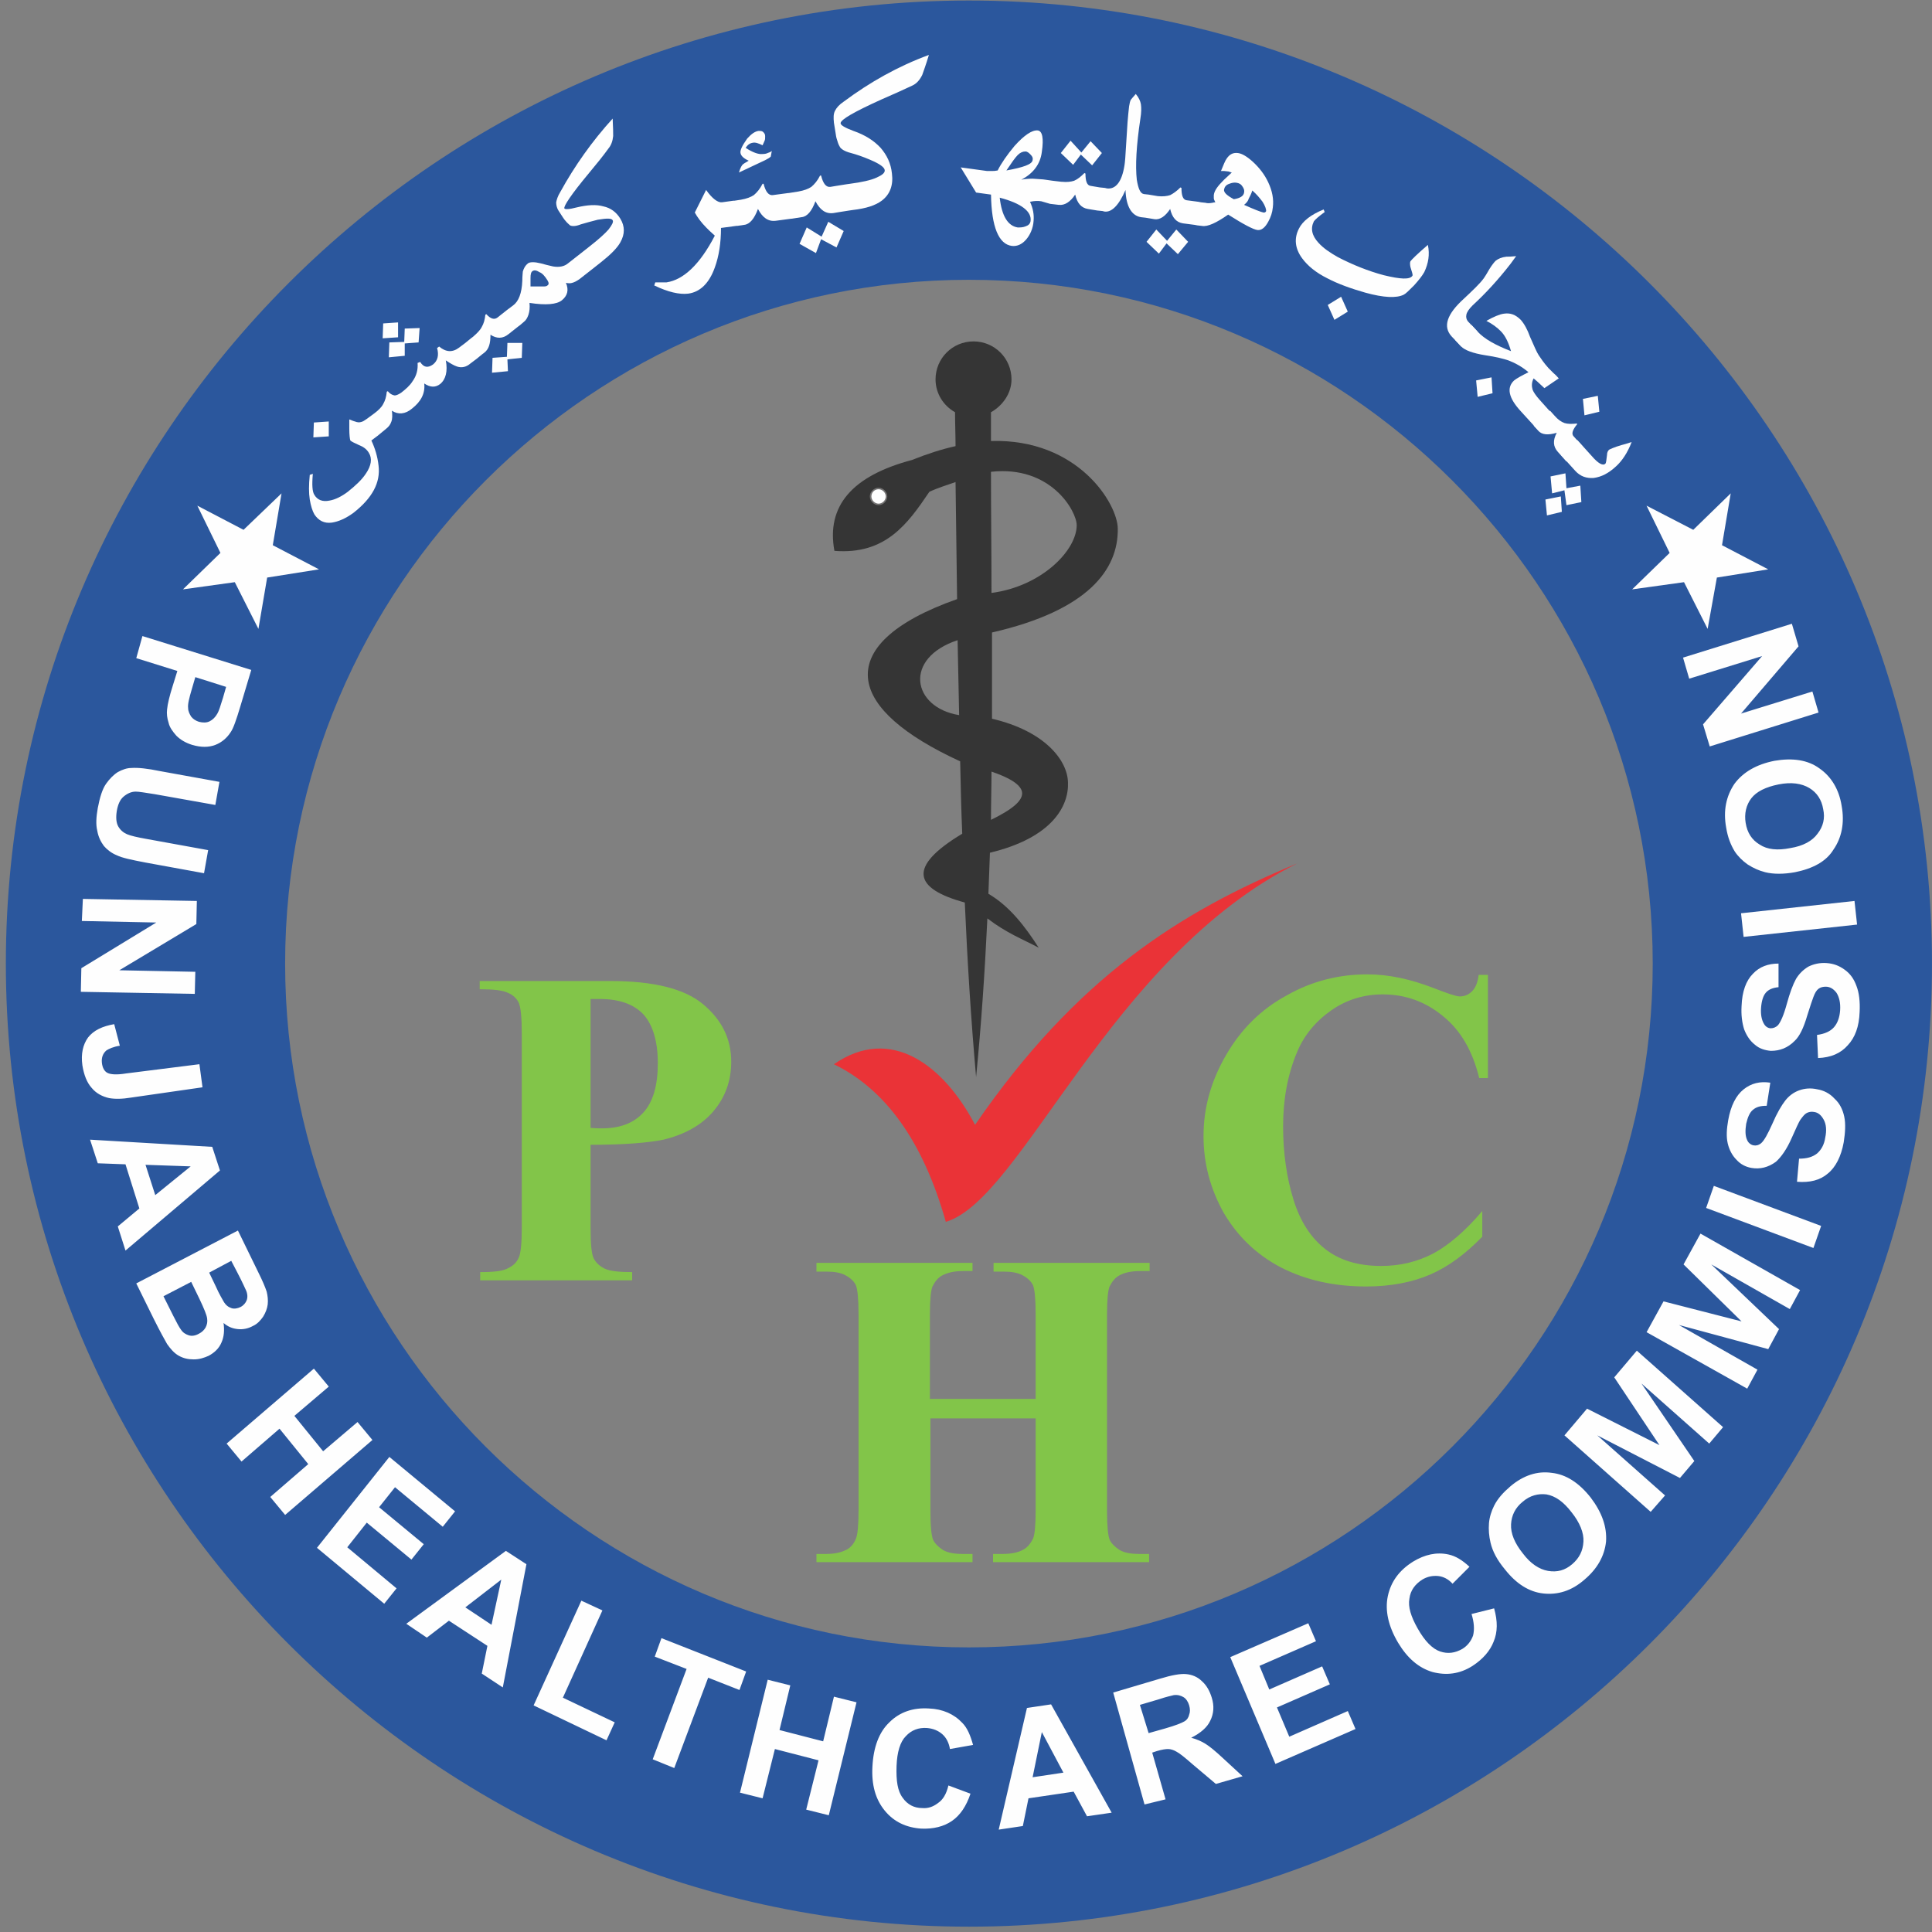 <svg width="107" height="107" viewBox="0 0 107 107" fill="none" xmlns="http://www.w3.org/2000/svg">
<rect x="0" y="0" width="107" height="107" fill="#808080" stroke="none"/>
<path fill-rule="evenodd" clip-rule="evenodd" d="M52.382 67.669C51.131 63.234 49.055 60.334 46.184 58.941C49.34 56.752 52.268 58.998 54.002 62.296C59.632 54.107 65.375 50.496 71.829 47.824C61.451 53.027 56.618 66.418 52.382 67.669Z" fill="#EA3337"/>
<path fill-rule="evenodd" clip-rule="evenodd" d="M32.708 63.402V68.008C32.708 68.918 32.764 69.458 32.878 69.686C32.992 69.913 33.191 70.112 33.475 70.254C33.76 70.396 34.271 70.453 35.011 70.453V70.908H26.595V70.453C27.363 70.453 27.874 70.396 28.159 70.226C28.443 70.084 28.613 69.913 28.727 69.657C28.841 69.43 28.898 68.861 28.898 67.98V57.233C28.898 56.351 28.841 55.782 28.727 55.527C28.613 55.299 28.415 55.1 28.13 54.986C27.846 54.844 27.334 54.787 26.566 54.787V54.333H33.816C36.205 54.333 37.911 54.759 38.934 55.612C39.958 56.465 40.498 57.517 40.498 58.796C40.498 59.877 40.157 60.786 39.503 61.554C38.849 62.322 37.911 62.834 36.745 63.118C35.92 63.288 34.584 63.402 32.708 63.402ZM82.406 53.963V59.706H81.923C81.553 58.199 80.899 57.062 79.904 56.266C78.937 55.47 77.829 55.072 76.578 55.072C75.554 55.072 74.587 55.356 73.734 55.953C72.881 56.55 72.228 57.318 71.829 58.285C71.318 59.507 71.062 60.872 71.062 62.379C71.062 63.857 71.261 65.222 71.63 66.416C72 67.638 72.597 68.548 73.393 69.174C74.189 69.799 75.213 70.112 76.492 70.112C77.544 70.112 78.483 69.885 79.364 69.43C80.217 68.975 81.155 68.179 82.093 67.07V68.491C81.155 69.458 80.188 70.169 79.193 70.595C78.198 71.022 77.004 71.249 75.668 71.249C73.905 71.249 72.341 70.908 70.948 70.197C69.583 69.487 68.531 68.463 67.764 67.155C67.025 65.819 66.655 64.426 66.655 62.919C66.655 61.327 67.081 59.848 67.906 58.427C68.73 57.005 69.839 55.896 71.261 55.129C72.654 54.333 74.161 53.963 75.725 53.963C76.89 53.963 78.113 54.219 79.421 54.73C80.16 55.015 80.643 55.185 80.842 55.185C81.098 55.185 81.326 55.1 81.525 54.901C81.724 54.702 81.837 54.418 81.894 53.991H82.406V53.963ZM51.529 78.556V83.674C51.529 84.527 51.586 85.039 51.672 85.266C51.757 85.465 51.956 85.664 52.212 85.835C52.496 86.005 52.866 86.062 53.321 86.062H53.861V86.517H45.218V86.062H45.758C46.241 86.062 46.611 85.977 46.923 85.806C47.122 85.692 47.293 85.493 47.407 85.209C47.492 85.01 47.549 84.498 47.549 83.674V72.785C47.549 71.932 47.492 71.42 47.407 71.192C47.322 70.993 47.122 70.794 46.867 70.652C46.582 70.482 46.213 70.425 45.758 70.425H45.218V69.941H53.861V70.396H53.321C52.837 70.396 52.468 70.482 52.155 70.652C51.956 70.766 51.785 70.965 51.643 71.249C51.558 71.448 51.501 71.96 51.501 72.785V77.476H57.358V72.785C57.358 71.932 57.301 71.42 57.216 71.192C57.13 70.993 56.931 70.794 56.675 70.652C56.391 70.482 56.022 70.425 55.567 70.425H55.026V69.941H63.67V70.396H63.129C62.646 70.396 62.248 70.482 61.964 70.652C61.765 70.766 61.594 70.965 61.452 71.249C61.367 71.448 61.31 71.96 61.31 72.785V83.674C61.31 84.527 61.367 85.039 61.452 85.266C61.537 85.465 61.736 85.664 61.992 85.835C62.276 86.005 62.646 86.062 63.101 86.062H63.641V86.517H54.998V86.062H55.538C56.022 86.062 56.42 85.977 56.704 85.806C56.903 85.692 57.074 85.493 57.216 85.209C57.301 85.01 57.358 84.498 57.358 83.674V78.556H51.529ZM32.708 55.299V62.464C32.992 62.492 33.191 62.492 33.333 62.492C34.328 62.492 35.096 62.208 35.636 61.611C36.176 61.014 36.432 60.104 36.432 58.882C36.432 57.659 36.148 56.749 35.636 56.181C35.096 55.612 34.3 55.328 33.219 55.328H32.708V55.299Z" fill="#82C549"/>
<path fill-rule="evenodd" clip-rule="evenodd" d="M48.659 27.012C48.915 27.012 49.142 27.239 49.142 27.495C49.142 27.751 48.915 27.978 48.659 27.978C48.403 27.978 48.176 27.751 48.176 27.495C48.176 27.239 48.375 27.012 48.659 27.012Z" fill="#FEFEFE" stroke="#737272" stroke-width="0.169" stroke-miterlimit="2.613"/>
<path fill-rule="evenodd" clip-rule="evenodd" d="M54.883 22.831C54.883 23.372 54.883 23.912 54.883 24.424C59.717 24.282 61.906 27.921 61.906 29.285C61.934 31.532 60.285 33.806 54.94 35.029C54.94 36.621 54.94 38.213 54.94 39.805C57.868 40.487 59.12 42.108 59.148 43.331C59.205 44.639 58.267 46.401 54.826 47.226C54.798 47.993 54.77 48.761 54.741 49.5C55.907 50.183 56.76 51.291 57.527 52.486C56.617 52.002 55.765 51.69 54.684 50.865C54.542 53.85 54.343 56.779 54.059 59.65C53.774 56.438 53.575 53.225 53.433 49.984C50.618 49.216 50.22 48.022 53.291 46.174C53.234 44.837 53.206 43.501 53.177 42.165C50.021 40.715 48.316 39.18 48.088 37.701C47.832 36.024 49.453 34.432 53.007 33.181C52.978 31.02 52.95 28.859 52.921 26.698C52.438 26.869 51.955 27.011 51.471 27.238C50.277 29.001 49.055 30.735 46.212 30.508C45.757 28.035 47.178 26.357 50.505 25.476C51.358 25.134 52.154 24.879 52.921 24.708C52.921 24.082 52.893 23.457 52.893 22.831C52.239 22.462 51.813 21.779 51.813 21.012C51.813 19.846 52.751 18.908 53.916 18.908C55.082 18.908 56.02 19.846 56.02 21.012C56.02 21.779 55.537 22.462 54.883 22.831ZM48.657 27.011C48.401 27.011 48.173 27.238 48.173 27.494C48.173 27.75 48.401 27.978 48.657 27.978C48.913 27.978 49.14 27.75 49.14 27.494C49.14 27.238 48.913 27.011 48.657 27.011ZM54.883 26.13C54.883 28.376 54.912 30.622 54.912 32.839C57.698 32.47 59.631 30.48 59.631 29.087C59.631 28.319 58.21 25.76 54.883 26.13ZM54.912 42.734C54.912 43.615 54.883 44.496 54.883 45.406C56.049 44.838 56.816 44.269 56.561 43.729C56.39 43.388 55.907 43.075 54.912 42.734ZM53.12 39.606C53.092 38.213 53.064 36.82 53.035 35.455C50.021 36.45 50.505 39.18 53.12 39.606Z" fill="#353535"/>
<path fill-rule="evenodd" clip-rule="evenodd" d="M53.662 0.029C83.032 0.029 106.999 23.969 106.999 53.367C106.999 82.765 83.06 106.705 53.662 106.705C24.292 106.705 0.324 82.737 0.324 53.367C0.324 23.997 24.292 0.029 53.662 0.029ZM53.662 15.496C32.793 15.496 15.791 32.498 15.791 53.367C15.791 74.236 32.793 91.238 53.662 91.238C74.531 91.238 91.533 74.236 91.533 53.367C91.533 32.498 74.531 15.496 53.662 15.496Z" fill="#2B579D"/>
<path fill-rule="evenodd" clip-rule="evenodd" d="M7.888 35.227L13.916 37.103L13.319 39.094C13.091 39.861 12.921 40.345 12.779 40.544C12.58 40.856 12.295 41.112 11.926 41.255C11.556 41.397 11.13 41.397 10.646 41.255C10.277 41.141 9.992 40.97 9.765 40.743C9.566 40.515 9.395 40.288 9.338 40.032C9.253 39.776 9.225 39.52 9.253 39.293C9.281 38.98 9.395 38.525 9.566 37.985L9.822 37.16L7.547 36.45L7.888 35.227ZM12.523 38.042L10.817 37.502L10.618 38.184C10.476 38.667 10.39 39.008 10.419 39.208C10.419 39.407 10.504 39.549 10.589 39.691C10.703 39.833 10.845 39.918 11.016 39.975C11.243 40.032 11.442 40.032 11.613 39.947C11.784 39.861 11.926 39.719 12.039 39.52C12.125 39.378 12.21 39.094 12.352 38.639L12.523 38.042ZM12.153 43.302L11.926 44.581L8.571 43.984C8.031 43.899 7.689 43.842 7.519 43.842C7.263 43.842 7.035 43.956 6.836 44.126C6.637 44.297 6.524 44.581 6.467 44.922C6.41 45.292 6.438 45.576 6.552 45.775C6.666 45.974 6.836 46.116 7.035 46.202C7.234 46.287 7.604 46.372 8.087 46.458L11.528 47.083L11.3 48.362L8.031 47.765C7.291 47.623 6.751 47.51 6.467 47.367C6.182 47.254 5.927 47.055 5.756 46.855C5.585 46.628 5.443 46.344 5.386 46.003C5.301 45.661 5.33 45.235 5.415 44.752C5.529 44.154 5.671 43.7 5.87 43.415C6.069 43.131 6.296 42.904 6.524 42.761C6.78 42.619 7.035 42.534 7.263 42.534C7.632 42.505 8.173 42.562 8.855 42.705L12.153 43.302ZM4.59 49.784L10.902 49.898L10.874 51.177L6.609 53.736L10.817 53.821L10.788 55.044L4.477 54.93L4.505 53.622L8.656 51.092L4.533 51.007L4.59 49.784ZM11.044 58.939L11.215 60.218L7.263 60.787C6.751 60.872 6.353 60.872 6.04 60.815C5.671 60.73 5.33 60.56 5.074 60.247C4.818 59.962 4.647 59.536 4.562 58.996C4.477 58.37 4.59 57.859 4.875 57.461C5.187 57.062 5.671 56.835 6.325 56.721L6.637 57.915C6.268 57.972 6.04 58.086 5.898 58.171C5.699 58.342 5.614 58.569 5.642 58.854C5.671 59.138 5.784 59.337 5.955 59.422C6.126 59.508 6.467 59.536 6.979 59.451L11.044 58.939ZM6.95 69.26L6.524 67.923L7.718 66.928L6.95 64.483L5.415 64.426L4.988 63.118L11.755 63.516L12.181 64.824L6.95 69.26ZM8.599 66.189L10.561 64.597L8.059 64.511L8.599 66.189ZM13.177 68.151L7.547 71.079L8.514 73.041C8.883 73.78 9.139 74.235 9.253 74.434C9.452 74.719 9.651 74.946 9.907 75.088C10.163 75.23 10.419 75.287 10.732 75.287C11.044 75.287 11.3 75.202 11.556 75.088C11.869 74.918 12.125 74.69 12.267 74.349C12.409 74.036 12.437 73.666 12.38 73.269C12.608 73.468 12.864 73.581 13.177 73.61C13.461 73.638 13.745 73.581 14.001 73.439C14.257 73.325 14.428 73.126 14.57 72.927C14.712 72.7 14.797 72.472 14.826 72.245C14.854 72.017 14.826 71.762 14.769 71.534C14.684 71.278 14.541 70.937 14.314 70.482L13.177 68.151ZM12.807 69.828L13.148 70.482C13.432 71.022 13.575 71.364 13.632 71.477C13.717 71.676 13.717 71.875 13.66 72.017C13.603 72.16 13.489 72.302 13.319 72.387C13.148 72.472 12.949 72.501 12.807 72.444C12.636 72.387 12.494 72.273 12.38 72.074C12.324 71.961 12.153 71.705 11.954 71.25L11.585 70.482L12.807 69.828ZM10.589 70.994L11.044 71.932C11.3 72.472 11.442 72.814 11.471 73.013C11.499 73.212 11.471 73.354 11.385 73.524C11.3 73.666 11.186 73.78 11.016 73.865C10.817 73.979 10.618 74.008 10.447 73.951C10.277 73.894 10.134 73.809 10.021 73.638C9.935 73.524 9.793 73.269 9.594 72.87L9.054 71.79L10.589 70.994ZM12.551 79.95L17.384 75.799L18.209 76.794L16.304 78.415L17.896 80.376L19.801 78.756L20.626 79.751L15.792 83.902L14.968 82.907L17.072 81.087L15.48 79.125L13.376 80.945L12.551 79.95ZM17.555 85.722L21.28 88.82L21.962 87.968L19.233 85.693L20.313 84.328L22.787 86.375L23.469 85.522L20.995 83.475L21.877 82.367L24.521 84.556L25.203 83.703L21.564 80.689L17.555 85.722ZM27.847 93.455L26.682 92.687L26.994 91.152L24.862 89.759L23.639 90.697L22.502 89.929L28.018 85.892L29.155 86.631L27.847 93.455ZM27.222 89.986L27.762 87.484L25.772 89.02L27.222 89.986ZM29.553 94.45L32.197 88.65L33.363 89.19L31.174 94.023L34.045 95.388L33.59 96.383L29.553 94.45ZM36.149 97.435L38.026 92.431L36.263 91.749L36.633 90.725L41.324 92.573L40.954 93.597L39.22 92.915L37.343 97.919L36.149 97.435ZM40.983 99.283L42.234 99.596L42.916 96.867L45.333 97.492L44.65 100.222L45.901 100.534L47.437 94.279L46.186 93.967L45.589 96.44L43.172 95.815L43.769 93.341L42.518 93.028L40.983 99.283ZM52.526 98.885L53.748 99.34C53.521 100.023 53.18 100.534 52.725 100.847C52.27 101.16 51.701 101.302 51.019 101.274C50.194 101.217 49.512 100.904 49 100.278C48.489 99.653 48.261 98.857 48.318 97.833C48.375 96.753 48.688 95.928 49.256 95.388C49.825 94.82 50.564 94.564 51.446 94.621C52.213 94.649 52.839 94.933 53.294 95.417C53.578 95.701 53.748 96.127 53.891 96.639L52.611 96.867C52.554 96.525 52.412 96.241 52.185 96.042C51.957 95.843 51.673 95.729 51.332 95.701C50.877 95.672 50.479 95.815 50.166 96.156C49.853 96.469 49.683 97.037 49.654 97.805C49.626 98.629 49.711 99.198 49.995 99.568C50.251 99.937 50.621 100.136 51.076 100.136C51.417 100.165 51.701 100.051 51.957 99.852C52.213 99.681 52.412 99.369 52.526 98.885ZM61.567 100.392L60.202 100.591L59.463 99.227L56.961 99.596L56.648 101.131L55.312 101.33L56.876 94.592L58.212 94.393L61.567 100.392ZM58.895 98.174L57.7 95.928L57.189 98.43L58.895 98.174ZM63.387 99.937L61.653 93.739L64.24 92.972C64.894 92.772 65.377 92.687 65.69 92.716C66.002 92.744 66.315 92.858 66.571 93.114C66.827 93.341 66.998 93.654 67.111 94.023C67.254 94.478 67.225 94.905 67.026 95.303C66.855 95.672 66.486 95.985 65.974 96.241C66.287 96.326 66.543 96.44 66.77 96.582C66.998 96.725 67.31 96.98 67.737 97.378L68.817 98.374L67.339 98.8L66.059 97.72C65.605 97.322 65.32 97.094 65.15 97.009C65.007 96.924 64.837 96.867 64.695 96.867C64.552 96.867 64.353 96.895 64.069 96.98L63.813 97.066L64.552 99.653L63.387 99.937ZM63.614 95.985L64.524 95.729C65.121 95.559 65.462 95.417 65.604 95.331C65.747 95.246 65.832 95.104 65.86 94.962C65.917 94.82 65.917 94.649 65.86 94.45C65.803 94.251 65.69 94.08 65.548 93.995C65.405 93.91 65.235 93.853 65.007 93.881C64.894 93.91 64.609 93.967 64.098 94.137L63.131 94.422L63.614 95.985ZM70.637 97.691L75.072 95.758L74.646 94.763L71.404 96.184L70.722 94.564L73.651 93.284L73.224 92.289L70.296 93.569L69.755 92.261L72.883 90.896L72.457 89.901L68.135 91.777L70.637 97.691ZM81.498 89.389L82.749 89.076C82.948 89.787 82.948 90.384 82.72 90.924C82.521 91.436 82.123 91.891 81.555 92.261C80.844 92.716 80.105 92.801 79.337 92.602C78.569 92.374 77.944 91.834 77.432 90.981C76.892 90.072 76.693 89.19 76.863 88.394C77.034 87.598 77.489 86.972 78.257 86.489C78.91 86.091 79.564 85.949 80.218 86.091C80.616 86.176 80.986 86.404 81.384 86.773L80.446 87.712C80.218 87.456 79.934 87.314 79.65 87.285C79.337 87.257 79.053 87.314 78.768 87.484C78.37 87.74 78.114 88.081 78.058 88.536C77.972 88.991 78.143 89.531 78.512 90.185C78.91 90.896 79.337 91.323 79.763 91.465C80.19 91.607 80.588 91.55 80.986 91.323C81.27 91.152 81.469 90.896 81.583 90.583C81.668 90.242 81.64 89.844 81.498 89.389ZM83.346 86.916C83.971 87.712 84.682 88.167 85.478 88.252C86.274 88.337 87.042 88.11 87.753 87.484C88.463 86.887 88.862 86.176 88.947 85.38C89.004 84.556 88.719 83.76 88.094 82.935C87.44 82.111 86.729 81.656 85.933 81.57C85.137 81.457 84.369 81.713 83.659 82.31C83.26 82.651 82.948 82.992 82.749 83.39C82.606 83.674 82.493 84.016 82.464 84.357C82.436 84.726 82.464 85.068 82.55 85.437C82.663 85.921 82.919 86.404 83.346 86.916ZM84.341 86.034C83.886 85.466 83.659 84.925 83.687 84.414C83.715 83.93 83.914 83.504 84.341 83.163C84.739 82.822 85.194 82.708 85.649 82.765C86.132 82.85 86.587 83.163 87.042 83.76C87.497 84.328 87.724 84.897 87.696 85.38C87.667 85.892 87.468 86.29 87.07 86.631C86.672 86.972 86.246 87.086 85.734 87.001C85.251 86.916 84.767 86.603 84.341 86.034ZM91.42 83.731L86.644 79.495L87.895 78.016L91.904 80.035L89.402 76.282L90.653 74.804L95.429 79.04L94.662 79.95L90.909 76.623L93.837 80.917L93.041 81.855L88.463 79.495L92.216 82.822L91.42 83.731ZM96.766 76.908L97.334 75.856L92.984 73.382L97.931 74.719L98.528 73.61L94.775 70.027L99.125 72.501L99.694 71.449L94.178 68.321L93.24 70.027L96.453 73.183L92.131 72.074L91.193 73.78L96.766 76.908ZM100.433 69.118L94.491 66.9L94.917 65.677L100.86 67.895L100.433 69.118ZM99.523 65.45L99.637 64.17C100.064 64.17 100.376 64.085 100.632 63.886C100.86 63.687 101.03 63.403 101.087 63.005C101.172 62.607 101.144 62.266 101.002 62.01C100.86 61.754 100.689 61.611 100.462 61.583C100.319 61.555 100.177 61.583 100.064 61.64C99.95 61.697 99.836 61.839 99.694 62.038C99.609 62.18 99.466 62.493 99.239 63.005C98.955 63.659 98.642 64.085 98.358 64.341C97.931 64.654 97.476 64.767 96.993 64.682C96.68 64.625 96.396 64.483 96.168 64.227C95.941 64 95.77 63.687 95.685 63.317C95.6 62.948 95.628 62.521 95.713 62.038C95.856 61.242 96.14 60.673 96.566 60.332C96.993 59.991 97.476 59.877 98.045 59.962L97.846 61.242C97.505 61.242 97.277 61.299 97.078 61.469C96.908 61.611 96.794 61.867 96.709 62.237C96.652 62.607 96.652 62.919 96.766 63.147C96.822 63.289 96.965 63.403 97.107 63.431C97.249 63.46 97.391 63.431 97.533 63.317C97.704 63.175 97.903 62.806 98.159 62.237C98.415 61.64 98.67 61.214 98.869 60.958C99.068 60.702 99.324 60.503 99.637 60.389C99.95 60.275 100.291 60.247 100.661 60.332C101.002 60.389 101.343 60.56 101.599 60.844C101.883 61.1 102.054 61.441 102.139 61.839C102.224 62.237 102.196 62.72 102.111 63.261C101.968 64.057 101.656 64.654 101.229 64.995C100.803 65.365 100.234 65.507 99.523 65.45ZM100.689 58.598L100.632 57.318C101.059 57.261 101.371 57.119 101.57 56.892C101.769 56.664 101.883 56.352 101.912 55.954C101.94 55.527 101.855 55.214 101.713 54.987C101.542 54.76 101.343 54.646 101.116 54.646C100.973 54.646 100.831 54.674 100.717 54.76C100.604 54.845 100.518 54.987 100.433 55.214C100.376 55.357 100.263 55.698 100.092 56.238C99.893 56.92 99.665 57.404 99.381 57.66C99.012 58.029 98.585 58.2 98.073 58.2C97.761 58.171 97.448 58.086 97.192 57.859C96.936 57.66 96.737 57.375 96.595 57.006C96.481 56.636 96.424 56.209 96.453 55.726C96.481 54.902 96.709 54.305 97.078 53.935C97.448 53.537 97.931 53.366 98.5 53.366V54.674C98.159 54.703 97.931 54.816 97.789 54.987C97.647 55.158 97.561 55.442 97.533 55.812C97.505 56.181 97.562 56.494 97.704 56.721C97.789 56.864 97.931 56.949 98.073 56.949C98.216 56.949 98.358 56.892 98.471 56.778C98.614 56.608 98.784 56.238 98.955 55.612C99.125 54.987 99.296 54.532 99.466 54.219C99.637 53.935 99.865 53.708 100.149 53.537C100.433 53.395 100.774 53.309 101.172 53.338C101.542 53.366 101.855 53.48 102.167 53.708C102.48 53.935 102.679 54.219 102.821 54.617C102.964 54.987 103.02 55.47 102.992 56.039C102.964 56.864 102.736 57.461 102.338 57.887C101.94 58.342 101.4 58.569 100.689 58.598ZM102.85 51.206L96.566 51.888L96.424 50.58L102.708 49.898L102.85 51.206ZM99.41 48.306C98.784 48.419 98.216 48.419 97.761 48.306C97.419 48.22 97.107 48.078 96.794 47.879C96.51 47.68 96.254 47.424 96.083 47.168C95.856 46.799 95.685 46.372 95.6 45.832C95.429 44.894 95.6 44.098 96.055 43.415C96.538 42.761 97.277 42.335 98.272 42.136C99.267 41.965 100.12 42.079 100.774 42.562C101.428 43.017 101.855 43.728 101.997 44.638C102.167 45.576 101.997 46.401 101.542 47.055C101.144 47.709 100.405 48.106 99.41 48.306ZM99.154 46.969C99.865 46.855 100.376 46.571 100.661 46.173C100.973 45.775 101.087 45.32 100.973 44.809C100.888 44.297 100.632 43.899 100.206 43.643C99.779 43.387 99.211 43.302 98.5 43.444C97.789 43.586 97.277 43.842 96.993 44.211C96.709 44.581 96.595 45.064 96.68 45.576C96.766 46.116 97.021 46.514 97.448 46.77C97.874 47.055 98.443 47.111 99.154 46.969ZM100.717 39.463L94.69 41.34L94.32 40.117L97.59 36.336L93.553 37.587L93.212 36.421L99.239 34.545L99.609 35.796L96.424 39.52L100.376 38.298L100.717 39.463Z" fill="#FEFEFE"/>
<path fill-rule="evenodd" clip-rule="evenodd" d="M10.929 28.006L13.488 29.343L15.592 27.324L15.108 30.196L17.667 31.532L14.796 31.987L14.312 34.83L13.004 32.243L10.133 32.641L12.208 30.622L10.929 28.006Z" fill="#FEFEFE"/>
<path fill-rule="evenodd" clip-rule="evenodd" d="M91.191 28.006L93.778 29.343L95.853 27.324L95.37 30.196L97.929 31.532L95.086 31.987L94.574 34.83L93.266 32.243L90.394 32.641L92.47 30.622L91.191 28.006Z" fill="#FEFEFE"/>
<path fill-rule="evenodd" clip-rule="evenodd" d="M89.513 25.817C89.087 26.215 88.689 26.414 88.262 26.471C87.864 26.499 87.523 26.386 87.239 26.073L86.443 25.192L87.353 24.367L88.149 25.248C88.518 25.675 88.774 25.817 88.916 25.675C88.945 25.646 88.973 25.476 89.002 25.192C89.002 25.049 89.058 24.964 89.115 24.907C89.172 24.879 89.4 24.765 89.798 24.651C89.911 24.623 90.111 24.566 90.366 24.481C90.139 25.078 89.826 25.533 89.513 25.817ZM87.58 27.807L87.523 26.897L86.755 27.04L86.699 26.215L85.874 26.386L85.96 27.324L86.642 27.153L86.755 27.978L87.58 27.807ZM86.5 28.347L85.675 28.546L85.59 27.665L86.443 27.494L86.5 28.347Z" fill="#FEFEFE"/>
<path fill-rule="evenodd" clip-rule="evenodd" d="M88.577 22.803L87.752 23.002L87.667 22.092L88.491 21.922L88.577 22.803ZM86.757 25.561L87.667 24.736L87.155 24.168C87.013 24.026 87.098 23.798 87.354 23.485L87.326 23.457C87.041 23.485 86.814 23.485 86.643 23.428C86.473 23.372 86.274 23.23 86.103 23.03L85.847 22.746L84.938 23.571L85.193 23.855C85.392 24.082 85.734 24.111 86.217 23.969C85.99 24.395 86.018 24.736 86.274 25.021L86.757 25.561Z" fill="#FEFEFE"/>
<path fill-rule="evenodd" clip-rule="evenodd" d="M85.107 23.742L84.225 22.775C83.543 22.036 83.429 21.468 83.856 21.07C83.998 20.956 84.254 20.814 84.652 20.614C84.282 20.302 83.912 20.103 83.543 19.961C83.287 19.875 82.861 19.762 82.263 19.676C81.553 19.563 81.126 19.392 80.927 19.193L80.586 18.823L81.496 17.999L81.837 18.369C82.207 18.767 82.804 19.108 83.685 19.449C83.543 18.965 83.372 18.596 83.116 18.34C82.917 18.141 82.661 17.942 82.32 17.771C82.718 17.544 83.059 17.402 83.287 17.373C83.656 17.317 83.941 17.43 84.225 17.715C84.424 17.942 84.595 18.255 84.737 18.653C84.964 19.165 85.107 19.506 85.22 19.676C85.334 19.847 85.505 20.103 85.76 20.387C85.817 20.444 85.931 20.558 86.045 20.671C86.187 20.785 86.272 20.899 86.329 20.956L85.533 21.496L85.135 21.126L84.936 20.956C84.822 21.183 84.822 21.382 84.879 21.581C84.936 21.723 85.05 21.894 85.249 22.121L85.988 22.946L85.107 23.742ZM82.661 21.78L82.605 20.899L81.752 21.07L81.837 21.979L82.661 21.78Z" fill="#FEFEFE"/>
<path fill-rule="evenodd" clip-rule="evenodd" d="M80.927 19.191L80.387 18.623C79.904 18.082 80.131 17.4 81.07 16.547C81.553 16.092 81.951 15.723 82.178 15.41C82.235 15.325 82.349 15.154 82.491 14.898C82.633 14.671 82.747 14.528 82.832 14.443C82.974 14.329 83.173 14.244 83.429 14.216C83.515 14.216 83.685 14.216 83.969 14.187L83.657 14.614C82.974 15.495 82.264 16.263 81.553 16.917C81.354 17.116 81.24 17.286 81.212 17.428C81.183 17.571 81.212 17.684 81.297 17.798L81.837 18.367L80.927 19.191Z" fill="#FEFEFE"/>
<path fill-rule="evenodd" clip-rule="evenodd" d="M78.881 15.07C78.767 15.269 78.596 15.496 78.312 15.809C78.028 16.093 77.857 16.264 77.743 16.321C77.345 16.52 76.635 16.491 75.611 16.207C74.815 15.98 74.104 15.724 73.507 15.411C72.882 15.098 72.427 14.729 72.114 14.302C71.716 13.762 71.659 13.194 71.943 12.653C72.142 12.255 72.597 11.886 73.308 11.601L73.365 11.743C73.052 11.971 72.853 12.142 72.768 12.255C72.569 12.653 72.654 13.051 73.024 13.449C73.28 13.734 73.649 13.99 74.104 14.245C74.929 14.672 75.782 15.013 76.635 15.241C77.573 15.468 78.085 15.496 78.227 15.269C78.255 15.212 78.198 15.07 78.113 14.786C78.085 14.643 78.085 14.53 78.113 14.473C78.17 14.388 78.483 14.075 79.08 13.563C79.193 14.103 79.108 14.587 78.881 15.07ZM74.644 17.259L74.275 16.435L73.535 16.89L73.905 17.714L74.644 17.259Z" fill="#FEFEFE"/>
<path fill-rule="evenodd" clip-rule="evenodd" d="M51.445 3.043C51.275 3.611 51.133 3.981 51.076 4.152C50.934 4.436 50.763 4.635 50.507 4.749C50.024 4.976 49.455 5.232 48.801 5.516C47.294 6.199 46.555 6.625 46.555 6.824C46.555 6.938 46.811 7.08 47.266 7.251C47.92 7.478 48.403 7.791 48.773 8.189C49.114 8.587 49.341 9.042 49.398 9.61C49.483 10.264 49.285 10.776 48.83 11.117C48.488 11.373 47.977 11.544 47.237 11.629L47.038 11.658L46.498 11.743L46.157 11.8C45.73 11.857 45.418 11.629 45.162 11.146C44.963 11.686 44.707 11.999 44.394 12.027L43.854 12.112H43.826L42.973 12.226C42.546 12.283 42.233 12.056 41.978 11.572C41.779 12.112 41.523 12.425 41.21 12.454L40.84 12.51H40.783L39.931 12.624C39.931 13.449 39.817 14.188 39.589 14.813C39.276 15.695 38.765 16.178 38.111 16.263C37.627 16.32 37.002 16.178 36.234 15.809L36.291 15.638C36.604 15.638 36.803 15.638 36.917 15.638C37.855 15.496 38.765 14.643 39.589 13.051C39.362 12.852 39.22 12.71 39.134 12.624C38.822 12.311 38.623 12.027 38.48 11.771L39.106 10.52C39.447 11.004 39.76 11.231 39.987 11.203L40.613 11.117H40.67L41.039 11.06C41.352 11.004 41.58 10.918 41.75 10.805C41.921 10.662 42.091 10.463 42.233 10.179H42.29C42.404 10.634 42.575 10.833 42.802 10.805L43.655 10.691H43.684L44.224 10.605C44.536 10.549 44.764 10.463 44.934 10.35C45.105 10.207 45.276 10.008 45.418 9.724H45.475C45.588 10.179 45.759 10.378 45.986 10.35L46.328 10.293L46.868 10.207L47.067 10.179C47.721 10.094 48.233 9.98 48.545 9.838C48.858 9.696 49 9.582 49 9.44C49 9.269 48.716 9.07 48.176 8.843C47.778 8.672 47.436 8.558 47.124 8.473C46.782 8.388 46.555 8.246 46.498 8.104C46.441 8.018 46.384 7.848 46.328 7.649C46.299 7.563 46.271 7.279 46.185 6.796C46.157 6.511 46.157 6.312 46.242 6.142C46.328 5.971 46.47 5.801 46.726 5.63C48.176 4.55 49.739 3.668 51.445 3.043ZM46.726 12.795L45.873 12.283L45.503 13.107L44.679 12.596L44.281 13.505L45.19 14.017L45.475 13.25L46.328 13.705L46.726 12.795ZM42.745 8.359C42.688 8.416 42.603 8.445 42.518 8.473C42.461 8.502 42.376 8.53 42.233 8.53C42.006 8.558 41.693 8.445 41.295 8.189C41.409 8.018 41.523 7.933 41.693 7.905C41.835 7.876 42.006 7.933 42.233 8.047C42.29 7.933 42.319 7.848 42.347 7.791C42.376 7.734 42.376 7.649 42.376 7.535C42.376 7.421 42.319 7.364 42.262 7.307C42.205 7.251 42.12 7.251 42.006 7.251C41.807 7.279 41.608 7.421 41.38 7.677C41.096 8.075 40.982 8.331 41.011 8.473C41.039 8.644 41.21 8.786 41.466 8.9C41.267 9.013 41.125 9.099 41.096 9.156C41.039 9.241 40.982 9.355 40.926 9.554L42.376 8.871C42.546 8.786 42.632 8.729 42.688 8.672C42.688 8.644 42.717 8.53 42.745 8.359Z" fill="#FEFEFE"/>
<path fill-rule="evenodd" clip-rule="evenodd" d="M61.026 8.475L60.486 9.157L59.86 8.56L59.434 9.129L58.751 8.475L59.291 7.792L59.889 8.446L60.4 7.821L61.026 8.475ZM58.154 11.289L58.638 11.346H58.666C58.95 11.375 59.263 11.204 59.547 10.777C59.661 11.261 59.888 11.517 60.258 11.574L60.77 11.659L61.054 11.687L61.168 11.716C61.566 11.773 61.964 11.375 62.334 10.522C62.362 11.431 62.675 11.943 63.187 12.028L63.442 12.057L63.954 12.142C64.239 12.171 64.523 12 64.807 11.574C64.921 12.057 65.148 12.313 65.518 12.37L66.172 12.455L66.314 12.483L66.57 12.512C66.883 12.569 67.366 12.341 68.02 11.886C68.873 12.427 69.413 12.711 69.641 12.739C69.868 12.768 70.067 12.597 70.237 12.284C70.38 12.028 70.465 11.773 70.493 11.488C70.55 11.033 70.465 10.579 70.237 10.095C70.038 9.669 69.754 9.299 69.385 8.958C69.072 8.674 68.787 8.503 68.56 8.475C68.304 8.446 68.105 8.531 67.935 8.787C67.849 8.901 67.764 9.129 67.622 9.47C67.707 9.47 67.764 9.47 67.792 9.47L68.048 9.498C68.134 9.527 68.191 9.555 68.219 9.555C68.048 9.726 67.906 9.839 67.792 9.953C67.451 10.294 67.252 10.55 67.224 10.806C67.224 10.834 67.224 10.863 67.224 10.891C67.224 10.92 67.224 10.948 67.224 10.977C67.224 11.033 67.252 11.09 67.309 11.204C67.224 11.204 67.167 11.232 67.138 11.232C66.996 11.261 66.854 11.261 66.769 11.232L66.513 11.204L66.371 11.176L65.717 11.09C65.518 11.062 65.433 10.834 65.433 10.408L65.376 10.38C65.177 10.579 64.978 10.721 64.807 10.806C64.636 10.863 64.409 10.891 64.125 10.863L63.613 10.777L63.357 10.749C63.158 10.721 63.044 10.465 62.959 9.953C62.874 9.185 62.931 8.077 63.158 6.57C63.215 6.228 63.215 5.973 63.187 5.774C63.158 5.603 63.073 5.404 62.902 5.205C62.76 5.376 62.646 5.489 62.618 5.546C62.589 5.603 62.561 5.717 62.533 5.887C62.504 6.115 62.476 6.428 62.447 6.769L62.362 8.105C62.334 8.645 62.305 8.986 62.277 9.157C62.135 10.067 61.793 10.493 61.31 10.436L61.196 10.408L60.912 10.38L60.4 10.294C60.201 10.266 60.116 10.038 60.116 9.612L60.059 9.583C59.86 9.782 59.689 9.925 59.49 10.01C59.32 10.067 59.092 10.095 58.808 10.067H58.78L58.296 10.01L57.898 9.953C57.756 9.925 57.5 9.925 57.188 9.896C56.903 9.896 56.704 9.925 56.562 9.953C57.216 9.612 57.614 9.1 57.699 8.418C57.813 7.65 57.728 7.252 57.472 7.224C57.159 7.195 56.733 7.479 56.192 8.077C55.766 8.588 55.453 9.043 55.254 9.441C55.112 9.47 55.027 9.47 54.97 9.47C54.828 9.47 54.714 9.47 54.657 9.47L53.207 9.271L54.06 10.664L54.885 10.777C54.913 12.569 55.311 13.535 56.05 13.621C56.334 13.649 56.59 13.535 56.818 13.28C57.045 13.024 57.216 12.654 57.244 12.228C57.273 11.886 57.216 11.545 57.045 11.176C57.301 11.119 57.5 11.119 57.671 11.147L58.154 11.289ZM57.188 8.873C57.159 9.1 56.676 9.271 55.737 9.441C56.022 9.015 56.221 8.73 56.363 8.588C56.505 8.446 56.647 8.389 56.789 8.389C56.903 8.389 56.988 8.475 57.074 8.56C57.187 8.674 57.216 8.759 57.188 8.873ZM57.074 12.256C57.045 12.398 56.96 12.483 56.789 12.54C56.647 12.597 56.505 12.597 56.363 12.597C55.823 12.512 55.482 11.972 55.368 10.948C56.562 11.261 57.159 11.716 57.074 12.256ZM65.802 13.393L65.234 14.076L64.608 13.479L64.182 14.047L63.499 13.393L64.04 12.711L64.636 13.336L65.148 12.711L65.802 13.393ZM68.901 10.664C68.873 10.863 68.674 10.977 68.333 11.033C67.963 10.834 67.764 10.664 67.792 10.493C67.821 10.351 67.906 10.237 68.077 10.181C68.219 10.124 68.361 10.095 68.503 10.124C68.645 10.152 68.731 10.209 68.787 10.294C68.873 10.408 68.93 10.522 68.901 10.664ZM70.124 11.687C70.095 11.744 70.067 11.773 69.982 11.773C69.84 11.744 69.47 11.602 68.901 11.346C69.043 11.232 69.129 11.119 69.157 11.005C69.214 10.891 69.299 10.749 69.356 10.55C69.584 10.749 69.754 10.948 69.925 11.176C70.067 11.403 70.124 11.574 70.124 11.687Z" fill="#FEFEFE"/>
<path fill-rule="evenodd" clip-rule="evenodd" d="M22.046 17.856V18.68L21.193 18.737L21.222 17.912L22.046 17.856ZM18.208 23.343V24.167L17.355 24.224L17.383 23.4L18.208 23.343ZM21.392 23.741C21.534 23.627 21.62 23.514 21.677 23.343C21.733 23.201 21.733 22.973 21.705 22.746C22.046 22.973 22.444 22.945 22.814 22.632C23.326 22.234 23.553 21.779 23.496 21.239C23.837 21.466 24.122 21.466 24.378 21.267C24.69 21.012 24.804 20.557 24.69 19.959C24.946 20.13 25.145 20.244 25.316 20.301C25.572 20.386 25.828 20.329 26.055 20.13L26.396 19.874L26.709 19.618L26.823 19.533C27.078 19.334 27.164 19.021 27.164 18.538C27.505 18.765 27.846 18.765 28.159 18.509L28.699 18.083L28.813 17.998L29.012 17.827C29.126 17.742 29.211 17.6 29.268 17.429C29.325 17.259 29.353 17.031 29.325 16.775C30.235 16.917 30.831 16.86 31.116 16.633C31.429 16.377 31.514 16.064 31.343 15.666C31.485 15.695 31.599 15.695 31.684 15.666C31.798 15.638 31.912 15.581 32.083 15.467L32.736 14.956L33.277 14.529C33.817 14.103 34.186 13.733 34.357 13.42C34.613 12.965 34.613 12.539 34.357 12.112C34.13 11.743 33.817 11.515 33.419 11.43C33.021 11.316 32.537 11.345 31.94 11.487C31.514 11.601 31.286 11.601 31.258 11.544C31.201 11.43 31.628 10.776 32.623 9.582C33.049 9.07 33.419 8.615 33.703 8.217C33.845 8.047 33.931 7.819 33.959 7.535C33.959 7.393 33.959 7.08 33.931 6.568C32.793 7.819 31.827 9.184 31.03 10.634C30.888 10.861 30.831 11.06 30.803 11.203C30.803 11.345 30.831 11.515 30.945 11.686C31.144 11.999 31.258 12.169 31.315 12.226C31.4 12.34 31.514 12.425 31.571 12.482C31.684 12.539 31.884 12.539 32.168 12.425C32.452 12.34 32.765 12.255 33.106 12.169C33.618 12.084 33.874 12.084 33.931 12.198C33.987 12.283 33.902 12.454 33.703 12.71C33.504 12.937 33.163 13.25 32.651 13.648L32.111 14.074L31.457 14.586C31.258 14.757 30.974 14.813 30.633 14.757C30.377 14.7 30.149 14.643 29.95 14.586C29.609 14.501 29.353 14.501 29.239 14.586C29.097 14.7 29.012 14.842 28.955 15.041C28.955 15.098 28.927 15.268 28.927 15.553C28.898 16.235 28.728 16.69 28.415 16.917L28.187 17.088L28.074 17.173L27.534 17.6C27.363 17.713 27.164 17.657 26.936 17.401L26.88 17.429C26.851 17.713 26.794 17.912 26.68 18.111C26.595 18.282 26.425 18.453 26.197 18.652L26.083 18.737L25.771 18.993L25.43 19.249C25.06 19.533 24.69 19.505 24.321 19.192L24.207 19.277C24.321 19.675 24.235 19.988 23.98 20.187C23.695 20.386 23.468 20.358 23.269 20.045L23.127 20.102C23.155 20.471 23.07 20.812 22.842 21.125C22.7 21.353 22.473 21.552 22.217 21.751C22.046 21.864 21.904 21.921 21.819 21.893C21.705 21.864 21.591 21.808 21.477 21.665L21.421 21.694C21.392 21.978 21.335 22.177 21.222 22.376C21.136 22.547 20.966 22.717 20.738 22.888L20.312 23.201L20.141 23.314C20.084 23.343 20.027 23.371 19.999 23.371C19.914 23.4 19.8 23.4 19.658 23.343C19.544 23.314 19.43 23.258 19.345 23.229C19.345 23.485 19.345 23.627 19.345 23.741C19.345 24.082 19.374 24.309 19.402 24.395C19.459 24.452 19.63 24.537 19.885 24.651C20.113 24.736 20.312 24.878 20.426 25.077C20.625 25.39 20.568 25.788 20.255 26.243C20.027 26.584 19.686 26.897 19.26 27.238C18.919 27.494 18.578 27.665 18.265 27.721C17.867 27.807 17.582 27.693 17.412 27.409C17.298 27.238 17.27 26.868 17.326 26.243L17.156 26.3C17.099 26.868 17.099 27.295 17.156 27.665C17.213 28.006 17.298 28.29 17.412 28.489C17.639 28.83 17.952 29.001 18.378 28.944C18.748 28.887 19.146 28.716 19.573 28.404C20.625 27.579 21.079 26.726 20.966 25.788C20.909 25.276 20.767 24.821 20.568 24.395L20.909 24.139L21.392 23.741ZM23.24 18.168L22.416 18.197L22.387 18.936L21.563 18.964L21.534 19.789L22.416 19.704V19.021L23.183 18.964L23.24 18.168ZM28.927 18.993L28.898 19.817L28.102 19.903L28.131 20.557L27.249 20.642L27.278 19.817L28.074 19.761L28.102 18.993H28.927ZM30.32 15.524C30.405 15.666 30.405 15.752 30.32 15.809C30.263 15.865 30.178 15.865 30.064 15.865C29.865 15.865 29.637 15.865 29.381 15.865C29.381 15.638 29.381 15.496 29.381 15.411C29.381 15.183 29.41 15.069 29.495 15.012C29.581 14.956 29.694 14.956 29.865 15.069C30.035 15.126 30.178 15.297 30.32 15.524Z" fill="#FEFEFE"/>
</svg>

